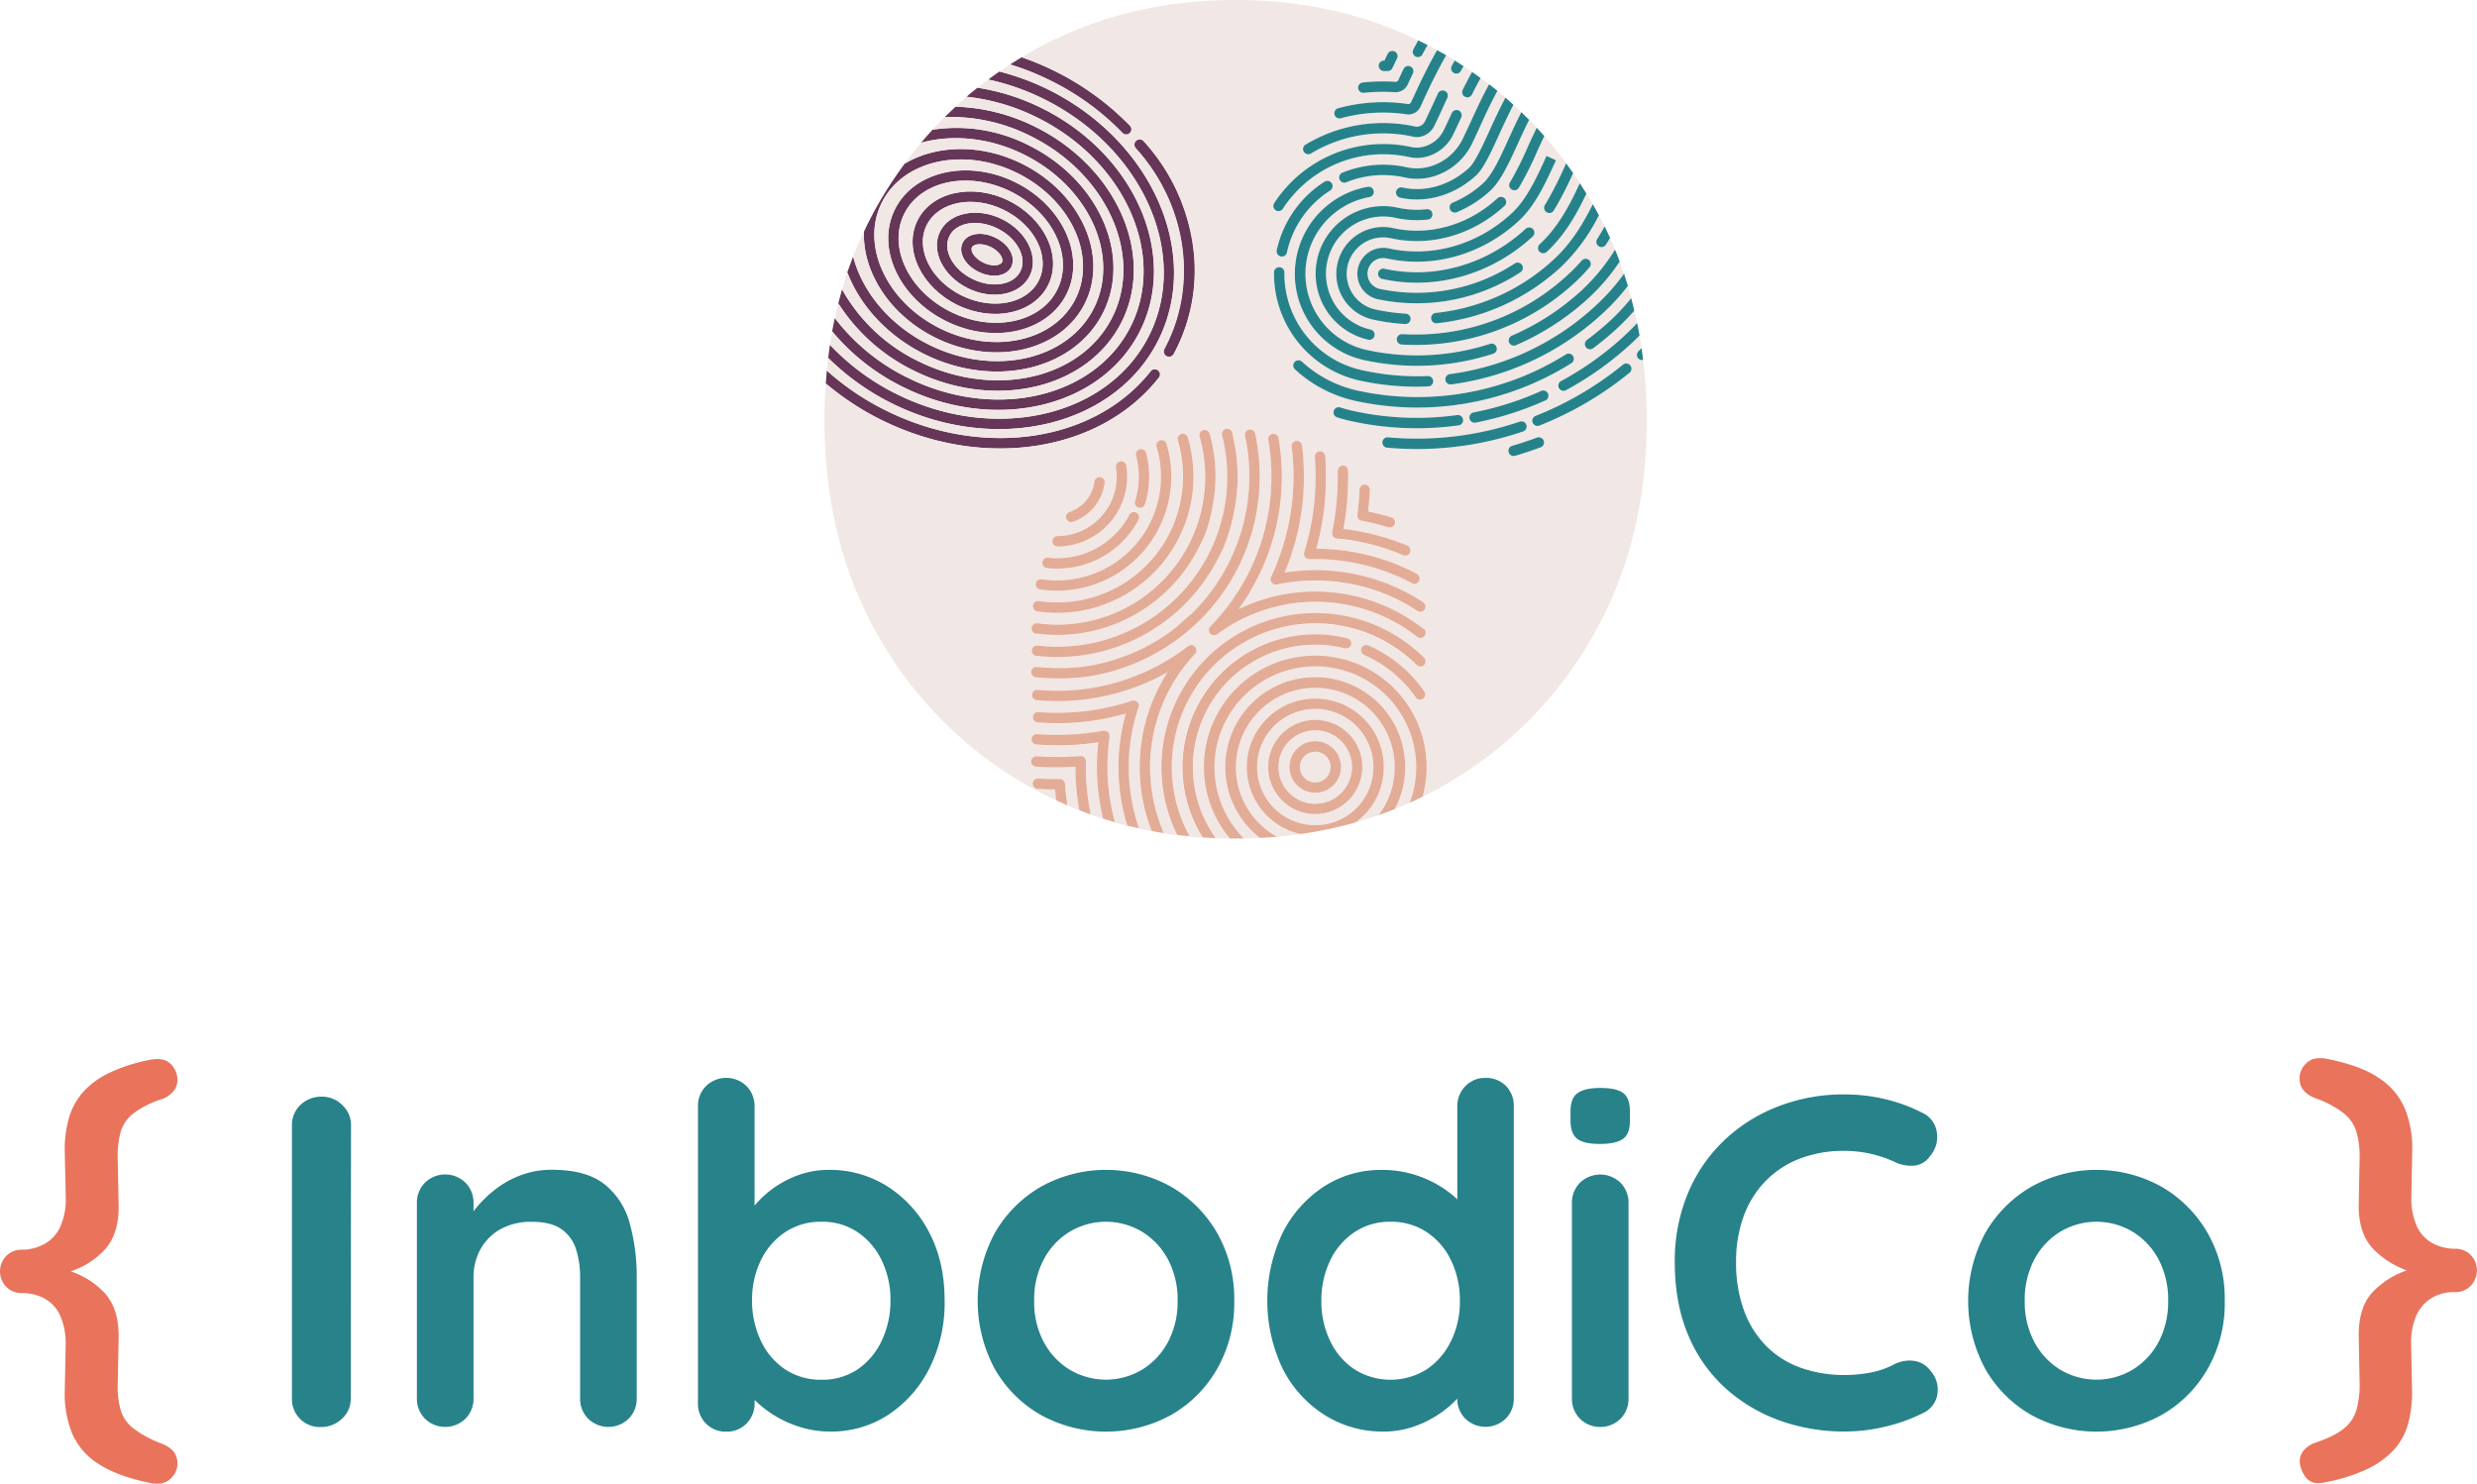 <svg id="Layer_1" data-name="Layer 1" xmlns="http://www.w3.org/2000/svg" viewBox="0 0 842 504.4"><defs><style>.cls-1{fill:#27828a}.cls-2{fill:#e9735b}.cls-3{fill:#653657}.cls-4{fill:none}.cls-5{fill:#f1e7e4}.cls-6{fill:#e3ac97}.cls-7{fill:#26828a}</style></defs><path id="fullLogo" class="cls-1" d="M119.23 475.34a9.09 9.09 0 01-3 7 10.14 10.14 0 01-7.06 2.81 9.47 9.47 0 01-9.93-9 7.15 7.15 0 010-.8v-92.69a9.33 9.33 0 012.89-7 10.11 10.11 0 017.37-2.81 9.58 9.58 0 016.82 2.81 9.2 9.2 0 013 7z"/><path id="fullLogo-2" class="cls-1" d="M214.07 415.93a25.31 25.31 0 00-8.49-13.23q-6.18-5-18-5a29.43 29.43 0 00-10.1 1.69 32.49 32.49 0 00-8.34 4.4 40 40 0 00-6.41 5.86c-.65.74-1.23 1.46-1.77 2.17v-2.73a9.61 9.61 0 00-2.73-7 9.86 9.86 0 00-13.78 0 9.61 9.61 0 00-2.73 7v66.22a9.6 9.6 0 002.73 7 9.86 9.86 0 0013.78 0 9.6 9.6 0 002.73-7v-41a19.47 19.47 0 012.33-9.54 17.64 17.64 0 016.73-6.82 21.27 21.27 0 0110.82-2.56q6.57 0 10.1 2.56a13.18 13.18 0 014.89 6.82 31.16 31.16 0 011.37 9.54v41a9.63 9.63 0 002.72 7 9.88 9.88 0 0013.79 0 9.6 9.6 0 002.73-7v-41a67.7 67.7 0 00-2.37-18.38z"/><path id="fullLogo-3" class="cls-1" d="M315.89 419.06a40.48 40.48 0 00-14.11-15.64 36.65 36.65 0 00-20.13-5.69 29.87 29.87 0 00-10.65 1.92 34.81 34.81 0 00-8.9 4.9 33.77 33.77 0 00-5.61 5.34v-33.64a9.64 9.64 0 00-2.72-7 9.88 9.88 0 00-13.79 0 9.61 9.61 0 00-2.73 7v100.69A9.53 9.53 0 00240 484a9.35 9.35 0 006.89 2.73 9.23 9.23 0 006.9-2.8 9.65 9.65 0 002.72-7v-1a37.33 37.33 0 003.93 3.39 38.4 38.4 0 009.86 5.28 34.28 34.28 0 0012 2.09 35.19 35.19 0 0019.64-5.69 40.82 40.82 0 0013.95-15.72 49.45 49.45 0 005.21-23.16q0-13.12-5.21-23.06zm-16.2 36.8a24 24 0 01-8.17 9.7 21.39 21.39 0 01-12.27 3.52 21.72 21.72 0 01-12.35-3.52 23.73 23.73 0 01-8.25-9.7 31.25 31.25 0 01-3-13.71 30.48 30.48 0 013-13.71 24 24 0 018.25-9.54 21.65 21.65 0 0112.35-3.53 21.4 21.4 0 0112.27 3.53 24.11 24.11 0 018.17 9.54 30.48 30.48 0 013 13.71 31.25 31.25 0 01-3 13.71z"/><path id="fullLogo-4" class="cls-1" d="M419.55 442.31a45.15 45.15 0 01-5.86 23.16A42 42 0 01398 481.11a46.12 46.12 0 01-44.09 0 41.92 41.92 0 01-15.72-15.64 48.79 48.79 0 010-46.33 42.64 42.64 0 0115.72-15.72 45.53 45.53 0 0144.09 0 42.69 42.69 0 0115.71 15.72 45.16 45.16 0 015.84 23.17zm-19.25 0a29 29 0 00-3.3-14.19 24.47 24.47 0 00-8.82-9.38 24 24 0 00-24.53 0 24.39 24.39 0 00-8.82 9.38 29.13 29.13 0 00-3.29 14.19 28.8 28.8 0 003.29 14 24.44 24.44 0 008.82 9.37 24 24 0 0024.53 0 24.51 24.51 0 008.82-9.37 28.9 28.9 0 003.3-14z"/><path id="fullLogo-5" class="cls-1" d="M511.9 369.19a9.4 9.4 0 00-6.89-2.73 9.25 9.25 0 00-6.9 2.81 9.65 9.65 0 00-2.73 7v31.48a37.28 37.28 0 00-3.12-2.62 37.89 37.89 0 00-10-5.29 36.94 36.94 0 00-12.67-2.09 35.41 35.41 0 00-19.59 5.67 40.5 40.5 0 00-14 15.72 53.73 53.73 0 000 46.17A40 40 0 00450.17 481a36.71 36.71 0 0020 5.69 31.13 31.13 0 0011.3-2 37.45 37.45 0 009.06-4.9 32.92 32.92 0 004.82-4.31 9.59 9.59 0 002.72 6.8 9.88 9.88 0 0013.79 0 9.6 9.6 0 002.72-7v-99.04a9.56 9.56 0 00-2.68-7.05zm-18.68 86.74a23.76 23.76 0 01-8.26 9.62 23.07 23.07 0 01-24.53 0 23.76 23.76 0 01-8.26-9.62 30.66 30.66 0 01-3-13.62 31.11 31.11 0 013-13.79 23.83 23.83 0 018.26-9.62 21.43 21.43 0 0112.19-3.53A21.69 21.69 0 01485 418.9a23.76 23.76 0 018.26 9.62 31.12 31.12 0 013 13.79 30.67 30.67 0 01-3 13.62z"/><path id="fullLogo-6" class="cls-1" d="M543.8 388.91c-3.63 0-6.2-.58-7.69-1.76s-2.25-3.26-2.25-6.25v-3q0-4.65 2.49-6.33c1.66-1.13 4.19-1.69 7.61-1.69 3.75 0 6.36.59 7.86 1.77s2.24 3.26 2.25 6.25v3c0 3.1-.81 5.21-2.41 6.33s-4.22 1.68-7.86 1.68zm9.78 86.43a9.59 9.59 0 01-2.72 7 9.88 9.88 0 01-13.79 0 9.6 9.6 0 01-2.73-7v-66.22a9.65 9.65 0 012.73-7 9.88 9.88 0 0113.79 0 9.64 9.64 0 012.72 7z"/><path id="fullLogo-7" class="cls-1" d="M653.47 378.33a8.54 8.54 0 014.9 6.57 9.91 9.91 0 01-2.33 8.18 7.31 7.31 0 01-5.37 3.21A12.43 12.43 0 01644 395a41.52 41.52 0 00-8.1-2.73 40.37 40.37 0 00-8.9-1 41.48 41.48 0 00-15.45 2.73 32.48 32.48 0 00-11.63 7.78 33.6 33.6 0 00-7.29 11.95 44.6 44.6 0 00-2.49 15.27 46.83 46.83 0 002.86 17 33.21 33.21 0 007.77 12 31.34 31.34 0 0011.71 7.13 44.13 44.13 0 0014.52 2.35 47.54 47.54 0 008.66-.8 29.7 29.7 0 008.34-2.89 11.33 11.33 0 016.65-1.12 8.4 8.4 0 015.55 3.33 9.68 9.68 0 012.33 8.25 8.5 8.5 0 01-4.89 6.18 57.37 57.37 0 01-8.58 3.45 66.42 66.42 0 01-8.9 2.08 58.26 58.26 0 01-9.14.72 64.78 64.78 0 01-21.89-3.68 55.47 55.47 0 01-18.44-10.9 50.4 50.4 0 01-12.74-18q-4.65-10.82-4.65-25.1a59.59 59.59 0 014.25-22.77 52.76 52.76 0 0112-18 55.33 55.33 0 0118.36-11.86 61.4 61.4 0 0123.09-4.29 59.32 59.32 0 0113.79 1.6 56.39 56.39 0 0112.68 4.65z"/><path id="fullLogo-8" class="cls-1" d="M756.25 442.31a45 45 0 01-5.85 23.16 42 42 0 01-15.71 15.64 46.14 46.14 0 01-44.1 0 42 42 0 01-15.71-15.64 48.79 48.79 0 010-46.33 42.69 42.69 0 0115.71-15.72 45.55 45.55 0 0144.1 0 42.69 42.69 0 0115.71 15.72 45 45 0 015.85 23.17zm-19.24 0a29.24 29.24 0 00-3.28-14.19 24.47 24.47 0 00-8.82-9.38 24 24 0 00-24.54 0 24.37 24.37 0 00-8.81 9.38 29.13 29.13 0 00-3.29 14.19 28.8 28.8 0 003.29 14 24.41 24.41 0 008.81 9.37 24 24 0 0024.54 0 24.51 24.51 0 008.82-9.37 28.9 28.9 0 003.27-14z"/><path id="fullLogo-9" class="cls-2" d="M53.71 504.4h-1.2a4.89 4.89 0 01-1.2-.17q-11.7-2.4-18-6.65a22.89 22.89 0 01-8.82-10.34A35.71 35.71 0 0122 473.61l.32-16.36a23.26 23.26 0 00-1.85-9.94 12.56 12.56 0 00-5.05-5.69 15.77 15.77 0 00-7.37-2h-.67a7.27 7.27 0 01-5.22-2.09 7.56 7.56 0 010-10.58 7.22 7.22 0 015.22-2.08h1a16.47 16.47 0 007.13-2.17 12.71 12.71 0 005-5.69 22.79 22.79 0 001.85-9.78L22 390.87a38.8 38.8 0 011.36-10.5 23.2 23.2 0 014.57-8.74 27.84 27.84 0 018.9-6.73 57.43 57.43 0 0114.51-4.65c3-.53 5.24 0 6.73 1.52a7.66 7.66 0 012.25 5.53 5.82 5.82 0 01-1.52 3.85 8.71 8.71 0 01-3.93 2.57 31.68 31.68 0 00-9.62 4.89 12.49 12.49 0 00-4.25 6.25 31.8 31.8 0 00-1 8.74l.33 16.67q0 9.32-4.66 14.52a27.94 27.94 0 01-12.66 7.77v-.64a27.93 27.93 0 0112.66 7.78q4.65 5.21 4.66 14.51L40 470.88a30.48 30.48 0 001 8.5 12.44 12.44 0 004.25 6.17 36.75 36.75 0 009.62 5.21q5.44 2.08 5.45 6.74a6.86 6.86 0 01-1.93 4.81 6.13 6.13 0 01-4.68 2.09z"/><path id="fullLogo-10" class="cls-2" d="M788 504.23a5.11 5.11 0 01-4.65-2.64 9.34 9.34 0 01-1.61-4.73 5.66 5.66 0 011.53-3.93 9 9 0 013.92-2.49q6.58-2.24 9.7-4.89a12.58 12.58 0 004.17-6.33 32.4 32.4 0 001.05-8.66l-.32-16.67q0-9.47 4.72-14.59a28.91 28.91 0 0112.59-7.7v.64a30.19 30.19 0 01-12.59-7.86q-4.72-5.13-4.72-14.43l.32-16.67a30.31 30.31 0 00-1.11-8.58 13.08 13.08 0 00-4.24-6.17 33 33 0 00-9.63-5.13q-5.45-2.08-5.45-6.74a6.86 6.86 0 011.93-4.81 6.08 6.08 0 014.65-2.08h1.2a4.82 4.82 0 011.2.16q11.7 2.25 18 6.57a23.43 23.43 0 018.82 10.42 35.71 35.71 0 012.52 13.63l-.32 16.36a23.23 23.23 0 001.85 9.94 12.42 12.42 0 005.13 5.69 16.07 16.07 0 007.29 2h.64a7.22 7.22 0 015.22 2.08 7.56 7.56 0 010 10.58 7.27 7.27 0 01-5.22 2.09h-1a14.45 14.45 0 00-7.13 2.08 13.36 13.36 0 00-5 5.69 22.58 22.58 0 00-1.85 9.86l.32 16.36a40.86 40.86 0 01-1.28 10.5 21.92 21.92 0 01-4.57 8.74 28.68 28.68 0 01-9 6.73 57 57 0 01-14.51 4.65 10.59 10.59 0 01-1.2.24 11.06 11.06 0 01-1.37.09z"/><path id="fullLogo-11" class="cls-3" d="M332.65 92.43c4.64 2.28 9.54 1.52 11.14-1.75s-.78-7.6-5.43-9.88-9.54-1.51-11.14 1.75.78 7.6 5.43 9.88zm-2.26-8.32c.62-1.25 3.49-1.57 6.41-.14s4.43 3.91 3.82 5.16-3.49 1.57-6.41.13-4.43-3.91-3.82-5.15z"/><path id="fullLogo-12" class="cls-3" d="M329 98c8.42 4.14 17.86 2.22 21.05-4.28s-1.05-15.09-9.47-19.23-17.86-2.21-21.05 4.28S320.6 93.91 329 98zm-6.3-17.71c2.33-4.74 9.65-5.94 16.31-2.66s10.2 9.79 7.87 14.54-9.65 5.93-16.32 2.66-10.18-9.76-7.85-14.5z"/><path id="fullLogo-13" class="cls-3" d="M325.38 103.65c12.26 6 26.15 3 30.95-6.81s-1.27-22.63-13.53-28.65-26.15-3-30.95 6.81 1.27 22.63 13.53 28.65zM315 76.56c4-8 15.71-10.36 26.22-5.2s15.86 15.9 11.92 23.92-15.71 10.36-26.22 5.2-15.84-15.9-11.92-23.92z"/><path id="fullLogo-14" class="cls-3" d="M321.75 109.26c16.11 7.92 34.43 3.73 40.85-9.34s-1.47-30.13-17.58-38-34.44-3.72-40.86 9.34 1.47 30.09 17.59 38zm-14.41-36.48c5.55-11.31 21.76-14.78 36.12-7.73s21.52 22 16 33.31-21.77 14.78-36.13 7.73-21.55-21.99-15.99-33.31z"/><path id="fullLogo-15" class="cls-3" d="M293.68 78.78c-.46 13.82 8.86 28.45 24.43 36.09 20 9.81 42.73 4.48 50.76-11.87s-1.68-37.62-21.64-47.42c-13.83-6.8-29-6.32-39.69.05A144.51 144.51 0 00299 68.58c-1.92 3.31-3.69 6.72-5.32 10.2zm52-20c18.2 8.94 27.18 28.09 20 42.69s-27.81 19.2-46 10.26-27.19-28.09-20-42.69 27.82-19.2 46-10.26z"/><path id="fullLogo-16" class="cls-3" d="M347.89 52.44C370 63.28 380.75 86.64 372 104.52s-33.91 23.62-56 12.79c-13.59-6.67-22.89-18.1-26-30.07q-1 2.67-2 5.39c4.3 11.24 13.56 21.55 26.39 27.86 23.8 11.69 51 5.23 60.66-14.41s-1.79-45.08-25.6-56.81A54.09 54.09 0 00317 44.1c-1.33 1.44-2.62 2.92-3.89 4.43 10.54-2.91 23.09-1.83 34.78 3.91z"/><path id="fullLogo-17" class="cls-3" d="M350.11 46.14c25.9 12.72 38.52 40.29 28.12 61.46s-39.93 28-65.83 15.32a59.36 59.36 0 01-26.14-24.52q-.69 2.35-1.3 4.77a63.47 63.47 0 0025.88 22.92c27.66 13.59 59.31 6 70.57-16.93S379.32 56.55 351.67 43a64.84 64.84 0 00-26.83-6.71Q323 38 321.13 39.8a60.62 60.62 0 0128.98 6.34z"/><path id="fullLogo-18" class="cls-3" d="M352.33 39.83c29.75 14.61 44.18 46.4 32.17 70.85s-46 32.46-75.73 17.85a69.68 69.68 0 01-25-20.39c-.32 1.51-.62 3-.9 4.55a73.57 73.57 0 0024.31 19c31.5 15.47 67.6 6.73 80.47-19.47s-2.29-60.11-33.79-75.58a75 75 0 00-21.56-6.82c-1.27 1-2.51 2-3.73 3.07a70.88 70.88 0 0123.76 6.94z"/><path id="fullLogo-19" class="cls-3" d="M354.55 33.53C388.15 50 404.4 86 390.77 113.76s-52 36.88-85.64 20.38a79.5 79.5 0 01-23-16.89c-.23 1.47-.42 3-.6 4.44a83.47 83.47 0 0022 15.63c35.35 17.36 75.89 7.49 90.37-22s-2.49-67.61-37.83-85a85 85 0 00-16.34-6q-1.93 1.34-3.81 2.73a80.56 80.56 0 0118.63 6.48z"/><path id="fullLogo-20" class="cls-3" d="M356.77 27.22a88.46 88.46 0 0124.71 17.87 1.77 1.77 0 102.52-2.46 92.07 92.07 0 00-25.69-18.58 93.89 93.89 0 00-11-4.58c-1.32.79-2.63 1.61-3.92 2.44a91.2 91.2 0 0113.38 5.31z"/><path id="fullLogo-21" class="cls-3" d="M393.94 128.37a1.77 1.77 0 00-2.77-2.2c-19 24.07-56.65 29.77-89.66 13.56A89.46 89.46 0 01281.07 126c-.14 1.45-.26 2.91-.36 4.37a93.22 93.22 0 0019.23 12.57c34.5 16.93 74.06 10.81 94-14.57z"/><path id="fullLogo-22" class="cls-3" d="M388.73 48a1.76 1.76 0 10-2.64 2.34c17.43 19.25 21.34 46.66 9.75 68.21a1.77 1.77 0 103.11 1.68 59.8 59.8 0 006.41-37.58A66.42 66.42 0 00388.73 48z"/><path id="fullLogo-23" class="cls-3" d="M396.58 121a1.76 1.76 0 002.39-.72 59.8 59.8 0 006.41-37.58A66.42 66.42 0 00388.73 48a1.76 1.76 0 10-2.64 2.34c17.43 19.25 21.34 46.66 9.75 68.21a1.75 1.75 0 00.71 2.39z"/><path id="fullLogo-24" class="cls-4" d="M437.42 85.83a33.39 33.39 0 0113.92-20.52c.27-.19.54-.36.82-.54a1.77 1.77 0 10-1.91-3l-.9.59A36.94 36.94 0 00434 85.07a1.77 1.77 0 003.46.76z"/><path id="fullLogo-25" class="cls-4" d="M461.41 132.78a40.74 40.74 0 01-18.78-9.78 1.77 1.77 0 10-2.4 2.6 44.24 44.24 0 0020.42 10.67 98.55 98.55 0 0073.35-12.7 1.77 1.77 0 10-1.85-3 95.08 95.08 0 01-70.74 12.21z"/><path id="fullLogo-26" class="cls-4" d="M433.1 92.77a37.1 37.1 0 0029.08 36.56 90.28 90.28 0 0023.47 2 1.77 1.77 0 00-.16-3.53 86.73 86.73 0 01-22.55-2 33.58 33.58 0 01-26.31-33.09 1.77 1.77 0 10-3.53 0z"/><path id="fullLogo-27" class="cls-5" d="M334.21 89.26c2.92 1.44 5.79 1.11 6.41-.13s-.89-3.72-3.82-5.16-5.79-1.11-6.41.13.89 3.72 3.82 5.16z"/><path id="fullLogo-28" class="cls-5" d="M308.77 128.53c29.75 14.61 63.72 6.61 75.73-17.85s-2.42-56.24-32.17-70.85a70.88 70.88 0 00-23.73-6.92c-1.28 1.09-2.53 2.21-3.76 3.34A64.84 64.84 0 01351.67 43c27.65 13.59 41 43.28 29.74 66.2s-42.91 30.52-70.57 16.93A63.47 63.47 0 01285 103.17q-.61 2.46-1.16 5a69.68 69.68 0 0024.93 20.36z"/><path id="fullLogo-29" class="cls-5" d="M316 117.31c22 10.83 47.14 5.1 55.92-12.79s-2-41.24-24.07-52.08c-11.69-5.74-24.25-6.82-34.76-3.91q-2.89 3.45-5.59 7.1c10.69-6.37 25.86-6.85 39.69-.05 20 9.8 29.67 31.07 21.64 47.42s-30.8 21.68-50.76 11.87c-15.57-7.64-24.89-22.27-24.43-36.09q-2 4.16-3.63 8.46c3.14 11.97 12.44 23.4 25.99 30.07z"/><path id="fullLogo-30" class="cls-5" d="M319.67 111.7c18.21 8.94 38.85 4.34 46-10.26s-1.81-33.75-20-42.69-38.86-4.34-46 10.26 1.79 33.75 20 42.69zm-15.51-40.48C310.58 58.16 328.91 54 345 61.88s24 25 17.58 38-24.74 17.26-40.85 9.34-23.98-24.93-17.57-38z"/><path id="fullLogo-31" class="cls-5" d="M312.4 122.92c25.9 12.72 55.44 5.85 65.83-15.32S376 58.86 350.11 46.14a60.62 60.62 0 00-29-6.34Q319 41.9 317 44.1a54.09 54.09 0 0132.43 5.17c23.81 11.69 35.33 37.18 25.69 56.81s-36.86 26.1-60.66 14.41c-12.83-6.31-22.09-16.62-26.39-27.86-.65 1.91-1.26 3.82-1.83 5.77a59.36 59.36 0 0026.16 24.52z"/><path id="fullLogo-32" class="cls-5" d="M323.3 106.09c14.36 7 30.57 3.59 36.13-7.73s-1.61-26.25-16-33.31-30.57-3.58-36.12 7.73 1.63 26.22 15.99 33.31zM311.85 75c4.8-9.78 18.68-12.84 30.95-6.81s18.33 18.88 13.53 28.65-18.69 12.84-30.95 6.81S307.05 84.78 311.85 75z"/><path id="fullLogo-33" class="cls-5" d="M305.13 134.14c33.6 16.5 72 7.36 85.64-20.38S388.15 50 354.55 33.53A80.56 80.56 0 00336 27.05q-1.84 1.36-3.63 2.79a75 75 0 0121.56 6.82c31.5 15.47 46.66 49.37 33.79 75.58s-49 34.94-80.47 19.47a73.67 73.67 0 01-24.31-19c-.28 1.51-.53 3-.76 4.56a79.5 79.5 0 0022.95 16.87z"/><path id="fullLogo-34" class="cls-5" d="M330.57 94.87c6.67 3.27 14 2.08 16.32-2.66s-1.2-11.27-7.87-14.54-14-2.08-16.31 2.66 1.2 11.27 7.86 14.54zm-3.35-12.32c1.6-3.26 6.5-4 11.14-1.75s7 6.62 5.43 9.88-6.5 4-11.14 1.75-7.03-6.62-5.43-9.88z"/><path id="fullLogo-35" class="cls-5" d="M326.94 100.48c10.51 5.16 22.27 2.83 26.22-5.2s-1.41-18.76-11.92-23.92S319 68.53 315 76.56s1.42 18.76 11.94 23.92zm-7.41-21.71c3.19-6.49 12.63-8.41 21.05-4.28s12.67 12.78 9.48 19.27S337.43 102.18 329 98s-12.65-12.73-9.47-19.23z"/><path id="fullLogo-36" class="cls-5" d="M447.09 233.74a27 27 0 00-13 50.74c2.71-.24 5.39-.56 8-.93a23.32 23.32 0 1118.68-3.94c2.64-.75 5.24-1.57 7.82-2.48a27 27 0 00-21.53-43.39z"/><path id="fullLogo-37" class="cls-5" d="M447.09 255.57a5.22 5.22 0 105.22 5.22 5.22 5.22 0 00-5.22-5.22z"/><path id="fullLogo-38" class="cls-5" d="M466.86 260.79a19.77 19.77 0 10-19.77 19.76 19.79 19.79 0 0019.77-19.76zm-19.77 16a16 16 0 1116-16 16 16 0 01-16 16.02z"/><path id="fullLogo-39" class="cls-5" d="M447.09 248.29a12.5 12.5 0 1012.49 12.5 12.49 12.49 0 00-12.49-12.5zm0 21.25a8.76 8.76 0 118.75-8.75 8.76 8.76 0 01-8.75 8.75z"/><path id="fullLogo-40" class="cls-5" d="M447.09 226.47a34.29 34.29 0 00-24.24 58.58c1.82 0 3.64-.09 5.44-.18a30.57 30.57 0 1145.82-9.79c1.71-.68 3.41-1.41 5.09-2.17.08-.21.16-.41.23-.62a34.33 34.33 0 00-32.34-45.82z"/><path id="fullLogo-41" class="cls-5" d="M558.54 122.37a1.76 1.76 0 01-1.56-3l1-1c-.21-1.43-.44-2.86-.69-4.27-.88.89-1.79 1.78-2.74 2.66a109.79 109.79 0 01-22.4 16 1.77 1.77 0 11-1.69-3.1 106.39 106.39 0 0021.67-15.48c1.54-1.42 3-2.86 4.34-4.31-.29-1.43-.6-2.84-.93-4.25a77.82 77.82 0 01-5.81 6 101.6 101.6 0 01-8.23 6.85 1.77 1.77 0 11-2.13-2.82 98.55 98.55 0 008-6.61 78.76 78.76 0 007.15-7.58c-.38-1.41-.77-2.8-1.19-4.19a73.36 73.36 0 01-8.36 9.17 93.66 93.66 0 01-51.56 24.31 1.77 1.77 0 01-.46-3.5 90.17 90.17 0 0049.62-23.41A70.77 70.77 0 00552 93.05c-.47-1.38-.95-2.75-1.45-4.11a69 69 0 01-10.4 12.23 88 88 0 01-24.77 16.15 1.77 1.77 0 11-1.41-3.24 84.59 84.59 0 0023.83-15.51A67.38 67.38 0 00549 84.88c-.55-1.34-1.12-2.68-1.71-4-.46.77-.92 1.54-1.41 2.3a1.76 1.76 0 01-3-1.89c.91-1.43 1.75-2.88 2.55-4.32q-.94-1.92-2-3.81a63.23 63.23 0 01-12.83 17.62 73.28 73.28 0 01-42.25 19.13 1.77 1.77 0 01-.35-3.52 69.61 69.61 0 0040.2-18.21c6-5.49 10-12.18 13.24-18.76l-.47-.84c-.55-.94-1.12-1.87-1.69-2.79-3.39 7.1-7.3 14.09-13.47 19.79a1.77 1.77 0 11-2.4-2.6c6.29-5.8 10.16-13.25 13.63-20.73-.76-1.15-1.53-2.3-2.31-3.43a110.48 110.48 0 01-6.58 12.75 1.76 1.76 0 11-3-1.85 120.73 120.73 0 007-13.7l.22-.49q-3.52-4.8-7.4-9.22c-.87 1.81-1.69 3.6-2.47 5.32a111 111 0 01-6.2 12.27 1.76 1.76 0 11-3-1.86 109.06 109.06 0 006-11.88c1-2.15 2-4.4 3.12-6.68-.85-.92-1.72-1.82-2.59-2.71-1.38 2.76-2.61 5.43-3.74 7.92-3 6.61-5.87 12.85-9.42 16.14a38.7 38.7 0 01-11.48 7.36 1.77 1.77 0 01-1.35-3.27 35 35 0 0010.43-6.69c3-2.8 5.74-8.73 8.6-15 1.29-2.83 2.7-5.9 4.31-9.06-.88-.85-1.77-1.68-2.67-2.5-1.87 3.56-3.44 7-4.85 10.09-2.6 5.69-5.28 11.56-7.79 13.88-7.29 6.73-17 9.57-25.89 7.6a1.77 1.77 0 01.76-3.46c7.75 1.7 16.26-.78 22.69-6.78 2-1.83 4.75-7.88 7-12.74 1.54-3.38 3.26-7.14 5.35-11.05-.91-.78-1.82-1.56-2.75-2.32-2.36 4.34-4.24 8.44-5.82 11.9-.7 1.53-1.75 3.85-2.79 6a21.37 21.37 0 01-14.72 11.59 19.71 19.71 0 01-8.2-.05 33.29 33.29 0 00-19.8 1.63 1.77 1.77 0 01-1.33-3.28 36.85 36.85 0 0121.89-1.8 16.33 16.33 0 006.75 0 17.79 17.79 0 0012.24-9.68c1-2.07 2.06-4.35 2.75-5.87 1.67-3.67 3.67-8 6.21-12.66-.94-.72-1.89-1.43-2.84-2.13-1.08 1.94-2.06 3.82-2.93 5.58a1.77 1.77 0 01-3.17-1.58c.95-1.91 2-3.95 3.2-6.07q-1.45-1-2.94-2c-.3.53-.61 1.07-.91 1.62a1.77 1.77 0 01-3.1-1.69c.34-.63.69-1.24 1-1.85-1-.6-2-1.19-2.95-1.77-3 5.31-5.55 10.51-7.69 15.2l-1.05 2.3a4.48 4.48 0 01-4.75 2.56 54.25 54.25 0 00-22.18 1.31 1.77 1.77 0 11-.92-3.41 57.54 57.54 0 0123.61-1.39 1 1 0 001-.57c.32-.67.66-1.42 1.05-2.26 2.18-4.78 4.74-10.08 7.82-15.49-1.07-.59-2.14-1.17-3.22-1.73-.58 1-1.16 2.08-1.73 3.15a1.76 1.76 0 11-3.12-1.65c.56-1.06 1.12-2.08 1.69-3.09Q453.85 0 420 0q-39 0-70.63 18.24c-.69.4-1.37.82-2.06 1.23A94.38 94.38 0 01384 42.63a1.77 1.77 0 11-2.54 2.46 88.46 88.46 0 00-24.71-17.87 91.2 91.2 0 00-13.39-5.31q-1.83 1.18-3.61 2.41a85 85 0 0116.34 6c35.34 17.36 52.32 55.48 37.83 85s-55 39.36-90.37 22a83.47 83.47 0 01-22-15.63c-.18 1.42-.33 2.86-.47 4.3a89.24 89.24 0 0020.43 13.76c33 16.21 70.71 10.51 89.66-13.56a1.77 1.77 0 112.78 2.18c-20 25.38-59.51 31.5-94 14.56a93.22 93.22 0 01-19.23-12.57c-.28 4.08-.44 8.22-.44 12.44q0 42.12 18.75 74.23a134.61 134.61 0 0050.34 50.09c3.17 1.8 6.41 3.45 9.69 5-.16-1.24-.3-2.47-.4-3.71-2 0-4-.07-5.95-.2a1.76 1.76 0 11.22-3.52c3.29.2 6.26.21 7.31.19a1.77 1.77 0 011.81 1.65q.24 3.66.81 7.29c1.34.58 2.7 1.14 4.07 1.67a81.44 81.44 0 01-1.33-14.7v-.08a98.09 98.09 0 01-13.28 0 1.77 1.77 0 01.15-3.54 96.84 96.84 0 0014.75-.07 1.79 1.79 0 011.91 1.65v2.08a78.23 78.23 0 001.68 16.15q2.07.75 4.17 1.41a74 74 0 01-1.63-26c-1.73.26-3.48.5-5.25.67a93.79 93.79 0 01-15.81.14 1.76 1.76 0 01.26-3.52 90.87 90.87 0 0015.21-.14c2.49-.24 5-.58 7.33-1a1.77 1.77 0 012.05 1.44 1.45 1.45 0 010 .55 71.1 71.1 0 001.79 29.1c1.39.39 2.79.77 4.2 1.13a67.46 67.46 0 01-3-19.9 66.58 66.58 0 012.51-18.18c-1.72.5-3.47 1-5.23 1.33-2.57.57-5.25 1-8 1.35a85.25 85.25 0 01-16.75.34 1.76 1.76 0 01.26-3.52 83 83 0 0016.07-.33c2.6-.31 5.17-.75 7.63-1.29a77.4 77.4 0 008.09-2.23 1.78 1.78 0 012.24 1.14 1.73 1.73 0 010 1.1 63.84 63.84 0 00.18 41.14c1.43.32 2.87.61 4.33.88a59.72 59.72 0 015.38-54q-3.25 1.83-6.69 3.36a76.48 76.48 0 01-37.68 6.17 1.77 1.77 0 11.32-3.52 72.64 72.64 0 0051.06-14.9 1.77 1.77 0 012.37 2.61 56.16 56.16 0 00-10.64 61c1.47.23 2.95.44 4.43.63a52.4 52.4 0 0184-60.17 1.77 1.77 0 01-2.49 2.51 48.86 48.86 0 00-77.31 58.14c1.52.15 3 .28 4.57.38A45.11 45.11 0 01458 217a1.77 1.77 0 11-.81 3.45 41.58 41.58 0 00-43.91 64.52c1.6.06 3.21.11 4.82.12a37.84 37.84 0 1165.51-14.22c2.37-1.17 4.72-2.41 7-3.72A134.53 134.53 0 00541 217q18.75-32.1 18.76-74.23a172.16 172.16 0 00-1.22-20.4zM470.29 20.62h.31l1.09-2.26a1.77 1.77 0 013.18 1.54c-.55 1.12-1.07 2.19-1.55 3.23a1.79 1.79 0 01-1.64 1h-1.4a1.77 1.77 0 010-3.53zm-7.05 7.43a64.78 64.78 0 0111.14-.23 1 1 0 00.94-.58c.56-1.22 1.16-2.51 1.8-3.85a1.77 1.77 0 013.19 1.53c-.64 1.32-1.23 2.59-1.78 3.8a4.55 4.55 0 01-4.38 2.63 61.73 61.73 0 00-10.53.21 1.77 1.77 0 01-.38-3.51zm68.86 92.51a1.77 1.77 0 111.85 3 98.55 98.55 0 01-73.3 12.66 44.24 44.24 0 01-20.42-10.67 1.77 1.77 0 012.4-2.6 40.74 40.74 0 0018.78 9.82 95.08 95.08 0 0070.69-12.22zm-7 15.65a107.36 107.36 0 01-23.67 7.48 1.77 1.77 0 01-.69-3.47 104.17 104.17 0 0022.95-7.22 1.77 1.77 0 111.45 3.22zm-52 39.69a1.77 1.77 0 11-1 3.39 85.25 85.25 0 00-9.3-2.29 1.77 1.77 0 01-1.43-2c.3-2.31.51-4.71.66-7.15 0-.47 0-1 .06-1.45a1.77 1.77 0 013.54.15c0 .51-.05 1-.08 1.51-.11 1.95-.29 3.87-.49 5.75 2.7.56 5.4 1.24 8.07 2.06zm-34.11-24a1.77 1.77 0 013.51-.44 85.67 85.67 0 01.67 10.62 83.65 83.65 0 01-6.59 32.62 66.85 66.85 0 0121.82.14 66.14 66.14 0 0125.29 9.95 1.77 1.77 0 11-1.94 3 62.5 62.5 0 00-23.94-9.43 64 64 0 00-23.85.44 1.78 1.78 0 01-2.09-1.39 1.81 1.81 0 01.13-1.1 80.61 80.61 0 007-44.37zM434.88 91a1.77 1.77 0 011.75 1.78 33.58 33.58 0 0026.31 33.09 86.3 86.3 0 0022.55 1.94 1.77 1.77 0 01.18 3.54 90.28 90.28 0 01-23.47-2 37.1 37.1 0 01-29.1-36.58 1.76 1.76 0 011.77-1.77zm-.88-5.93a37 37 0 0115.4-22.69l.89-.59a1.77 1.77 0 111.91 3l-.82.54a33.39 33.39 0 00-13.92 20.52 1.77 1.77 0 01-3.46-.76zm48.48 112.42a1.76 1.76 0 01-2.39.74 70.16 70.16 0 00-20-7 71.76 71.76 0 00-14.92-1.15 1.77 1.77 0 01-1.82-1.72 1.52 1.52 0 01.08-.56 87.8 87.8 0 003.77-25.8c0-2.19-.08-4.42-.24-6.64a1.76 1.76 0 113.52-.25c.17 2.3.25 4.62.25 6.89a91.08 91.08 0 01-3.33 24.52 74.7 74.7 0 0113.26 1.24 73.46 73.46 0 0121 7.31 1.77 1.77 0 01.74 2.38zm-3.14-9.69a1.77 1.77 0 01-2.31 1 77 77 0 00-15.33-4.57 71 71 0 00-7.27-1 1.78 1.78 0 01-1.6-1.94.88.88 0 010-.17 95.61 95.61 0 001.9-19v-1.73s0-2 1.81-2 1.73 1.91 1.73 1.91v1.84a97.48 97.48 0 01-1.61 17.8c1.9.22 3.81.51 5.69.88a80.54 80.54 0 0116 4.77 1.76 1.76 0 01.95 2.31zm-20.18-44.67c-1.55-.34-3.1-.76-4.61-1.25a1.77 1.77 0 111.06-3.37c1.41.45 2.85.84 4.3 1.16a100.36 100.36 0 0035.45 1.43 1.77 1.77 0 01.48 3.51 104.11 104.11 0 01-36.7-1.49zM533 93.37a56 56 0 004.64-4.85 1.76 1.76 0 012.49-.21h.06a1.77 1.77 0 01.15 2.44A58.83 58.83 0 01535.4 96a79.53 79.53 0 01-59 21.16 1.77 1.77 0 01.24-3.53A75.92 75.92 0 00533 93.37zm-12-13c-14.09 13-33.23 18.4-51.19 14.43a1.77 1.77 0 01.75-3.46c16.83 3.73 34.78-1.34 48-13.57a1.78 1.78 0 012.4 0l.1.1a1.77 1.77 0 01-.06 2.52zm-7.19-7.79c5.12-4.73 8.4-11.92 11.87-19.52l3.22 1.46c-3.62 7.94-7 15.44-12.69 20.65-12.4 11.44-29.17 16.2-44.87 12.72a5.31 5.31 0 00-2.29 10.36 60.64 60.64 0 0045.85-8.67 1.77 1.77 0 011.93 3 64.16 64.16 0 01-48.55 9.16 8.84 8.84 0 013.78-17.27h.05c14.57 3.23 30.16-1.21 41.7-11.86zM509 67.4a1.78 1.78 0 012.4 0l.1.1a1.77 1.77 0 01-.1 2.5c-10.69 9.87-25.1 14-38.54 11a12.38 12.38 0 00-14.76 9.4 12.38 12.38 0 009.4 14.75 65.11 65.11 0 0010.22 1.42 1.77 1.77 0 01-.2 3.53 67.67 67.67 0 01-10.79-1.5 15.91 15.91 0 016.88-31.06C486 80.29 499.18 76.49 509 67.4zm-33.85 3.26a30.34 30.34 0 009.92.5 1.77 1.77 0 01.4 3.51 33.53 33.53 0 01-11.08-.56 19.44 19.44 0 10-8.41 38 1.77 1.77 0 01-.76 3.45 23 23 0 019.93-44.86zM465 63.49a1.75 1.75 0 012 1.42 1.78 1.78 0 01-1.4 2.09 26.52 26.52 0 00-1.12 52 80.5 80.5 0 0042-2.08 1.77 1.77 0 111.09 3.36 84 84 0 01-43.9 2.17A30.06 30.06 0 01465 63.49zm-21.4-14.21a51 51 0 0137.69-6.23 1.84 1.84 0 00.62 0 3.27 3.27 0 002.51-1.89c.71-1.46 1.62-3.38 2.68-5.72l1.68-3.64a1.77 1.77 0 113.2 1.5c-.59 1.27-1.15 2.48-1.66 3.61-1.08 2.37-2 4.32-2.73 5.81a6.86 6.86 0 01-5.31 3.85 5.79 5.79 0 01-1.76-.09 47.46 47.46 0 00-35.09 5.8 1.76 1.76 0 11-1.84-3zm-10.49 19.77A44.28 44.28 0 01479.76 50a9.28 9.28 0 003.6 0 10.54 10.54 0 007.48-5.85c.72-1.48 1.63-3.42 2.7-5.75a1.77 1.77 0 113.21 1.47c-1.08 2.36-2 4.32-2.74 5.84a14.08 14.08 0 01-10 7.77 12.7 12.7 0 01-5-.08A40.75 40.75 0 00436.07 71a1.76 1.76 0 01-3-1.92zm-37.25 49.56c11.59-21.55 7.68-49-9.75-68.21a1.77 1.77 0 012.61-2.4 66.48 66.48 0 0116.65 34.69 59.8 59.8 0 01-6.37 37.6 1.77 1.77 0 11-3.11-1.68zm-10 51.74a27.89 27.89 0 00.36-15.37 1.77 1.77 0 113.42-.9 31.51 31.51 0 01-.4 17.33 1.77 1.77 0 01-3.38-1.06zm-22.34 3.73A12.67 12.67 0 00372 164a1.77 1.77 0 113.49.54 16.19 16.19 0 01-10.79 12.88 1.77 1.77 0 01-1.14-3.35zm-4.14 8.2A20.26 20.26 0 00379.62 162a21 21 0 00-.25-3.16 1.77 1.77 0 113.49-.55 23.81 23.81 0 01-23.48 27.52 1.77 1.77 0 010-3.53zm-5.19 8.87a1.77 1.77 0 012-1.55 26.79 26.79 0 003.23.19A27.71 27.71 0 00384 174.93a1.77 1.77 0 113.13 1.65 31.21 31.21 0 01-27.71 16.74 31.73 31.73 0 01-3.64-.21 1.77 1.77 0 01-1.55-2zm-2 7.25a1.77 1.77 0 012-1.49A35.25 35.25 0 00394.64 162a35.69 35.69 0 00-1.46-10 1.77 1.77 0 113.39-1 38.81 38.81 0 01-37.19 49.86 39.39 39.39 0 01-5.74-.42 1.77 1.77 0 01-1.49-2zm-1.19 7.42a1.76 1.76 0 012-1.49A42.74 42.74 0 00399 178a42.94 42.94 0 001.3-28.23 1.76 1.76 0 013.38-1 46.29 46.29 0 012 13.23 45.51 45.51 0 01-3.42 17.47 46.29 46.29 0 01-49.8 28.32 1.77 1.77 0 01-1.48-2zm-.33 7.56a1.77 1.77 0 012-1.52 50.31 50.31 0 0055.14-63.48 1.77 1.77 0 113.4-1 53.56 53.56 0 012 14.62c0 6.78-1.81 17-4.93 22.52a53.8 53.8 0 01-56.1 30.81 1.77 1.77 0 01-1.51-2zm0 7.6a1.78 1.78 0 012-1.55 57.79 57.79 0 0062.79-71.6 1.77 1.77 0 013.43-.87A61.86 61.86 0 01420.7 162c0 11.12-3.51 22.64-6.65 27.79a61.28 61.28 0 01-61.86 33.11 1.77 1.77 0 01-1.55-2zm57-9.85a65.27 65.27 0 01-5.05 4.49 68.68 68.68 0 01-17.15 10.1l-.13.06c-11.47 4.65-21.66 5.58-33 4.54a1.77 1.77 0 11.32-3.52c10.8 1 20.39.11 31.17-4.24h.14a65.09 65.09 0 0016.24-9.56c1.57-1.54 3.24-3 5-4.4a65.09 65.09 0 0019.46-46.6 66 66 0 00-1.47-13.87 1.77 1.77 0 013.46-.74 69.66 69.66 0 011.55 14.61 68.67 68.67 0 01-20.59 49.09zm76.61 5.18a1.77 1.77 0 01-2.48.3 56.13 56.13 0 00-68.08-.93 1.77 1.77 0 01-2.32-2.66 72.56 72.56 0 0010.71-14l.05-.07a72.5 72.5 0 0010-36.91 74.26 74.26 0 00-1.07-12.55 1.77 1.77 0 013.48-.6 77.23 77.23 0 011.15 13.11 76.09 76.09 0 01-10.61 38.83l-.11.17a92.209 92.209 0 01-4 6.13 59.67 59.67 0 0162.95 6.71 1.77 1.77 0 01.3 2.48zm-.39 21.38a1.77 1.77 0 01-2.46-.45 41.64 41.64 0 00-17.64-14.58 1.76 1.76 0 111.4-3.24 45.16 45.16 0 0119.13 15.82 1.76 1.76 0 01-.45 2.45zm-12.43-85.5a1.77 1.77 0 11.32-3.52 108.55 108.55 0 0044.89-5.33 1.77 1.77 0 011.15 3.34 112 112 0 01-46.41 5.51zm52.26-.1c-2.84 1.06-5.75 2-8.65 2.87a1.77 1.77 0 01-1-3.4c2.82-.82 5.65-1.75 8.4-2.78a1.77 1.77 0 111.24 3.31zm30.2-25.37a115.81 115.81 0 01-30.76 18 1.77 1.77 0 11-1.29-3.29A112.46 112.46 0 00551.63 124a1.79 1.79 0 012.32.07 1.54 1.54 0 01.17.19 1.76 1.76 0 01-.25 2.48z"/><path id="fullLogo-42" class="cls-6" d="M447.09 252a8.76 8.76 0 108.75 8.76 8.75 8.75 0 00-8.75-8.76zm0 14a5.22 5.22 0 115.22-5.21 5.22 5.22 0 01-5.22 5.21z"/><path id="fullLogo-43" class="cls-6" d="M447.09 244.76a16 16 0 1016 16 16 16 0 00-16-16zm0 28.52a12.5 12.5 0 1112.49-12.49 12.5 12.5 0 01-12.49 12.49z"/><path id="fullLogo-44" class="cls-6" d="M470.39 260.79a23.3 23.3 0 10-28.27 22.76 140 140 0 0018.68-3.94 23.27 23.27 0 009.59-18.82zm-23.3 19.76a19.77 19.77 0 1119.77-19.76 19.75 19.75 0 01-19.77 19.76z"/><path id="fullLogo-45" class="cls-6" d="M447.09 230.21a30.55 30.55 0 00-18.8 54.66c1.94-.1 3.87-.22 5.79-.39a27 27 0 1134.54-7.35 134 134 0 005.49-2.05 30.56 30.56 0 00-27-44.87z"/><path id="fullLogo-46" class="cls-6" d="M484.59 255.6a37.85 37.85 0 10-66.51 29.46h4.77a34.29 34.29 0 1156.58-12.76c-.07.21-.15.41-.23.62q2.21-1 4.39-2.07a38 38 0 001-15.24z"/><path id="fullLogo-47" class="cls-6" d="M465.16 219.42a1.77 1.77 0 00-1.43 3.24 41.64 41.64 0 0117.64 14.58 1.77 1.77 0 002.91-2 45.16 45.16 0 00-19.12-15.82z"/><path id="fullLogo-48" class="cls-6" d="M457.17 220.42a1.76 1.76 0 002.13-1.3A1.78 1.78 0 00458 217a45.11 45.11 0 00-49.17 67.71c1.46.1 2.93.18 4.42.24a41.57 41.57 0 0143.9-64.52z"/><path id="fullLogo-49" class="cls-6" d="M452 212.16a48.88 48.88 0 0129.61 14 1.77 1.77 0 002.51-2.49 52.39 52.39 0 00-84 60.17c1.4.18 2.81.33 4.23.47A48.85 48.85 0 01452 212.16z"/><path id="fullLogo-50" class="cls-6" d="M406.26 222.26a1.77 1.77 0 00-2.36-2.61 72.68 72.68 0 01-51.07 14.9 1.77 1.77 0 10-.32 3.52 76.48 76.48 0 0037.68-6.17 74.64 74.64 0 006.69-3.36 59.72 59.72 0 00-5.38 54c1.36.26 2.74.49 4.12.71a56.16 56.16 0 0110.64-60.99z"/><path id="fullLogo-51" class="cls-6" d="M387 240.49a1.77 1.77 0 00-1.13-2.24 1.87 1.87 0 00-1.1 0 78.26 78.26 0 01-8.1 2.23c-2.46.54-5 1-7.63 1.29a83 83 0 01-16.07.33 1.76 1.76 0 10-.25 3.52 85.16 85.16 0 0016.74-.34 80.26 80.26 0 008-1.35c1.77-.38 3.51-.83 5.23-1.33a67.31 67.31 0 00.49 38.08c1.33.33 2.68.65 4 .95a63.84 63.84 0 01-.18-41.14z"/><path id="fullLogo-52" class="cls-6" d="M377.15 250.45a1.76 1.76 0 00-1.51-2 1.45 1.45 0 00-.55 0c-2.37.43-4.84.76-7.33 1a89.82 89.82 0 01-15.21.14 1.76 1.76 0 00-.26 3.52 93.79 93.79 0 0015.81-.11c1.77-.17 3.52-.41 5.25-.67a74 74 0 001.63 26c1.32.42 2.64.82 4 1.21a71.1 71.1 0 01-1.79-29.1z"/><path id="fullLogo-53" class="cls-6" d="M481.7 195.11a73.46 73.46 0 00-21-7.31 74.7 74.7 0 00-13.26-1.24 91.08 91.08 0 003.29-24.56c0-2.27-.08-4.59-.25-6.89a1.76 1.76 0 00-3.52.25c.16 2.22.24 4.45.24 6.64a87.8 87.8 0 01-3.85 25.8 1.76 1.76 0 001.74 2.28 71.76 71.76 0 0114.91 1.19 70.16 70.16 0 0120 7 1.76 1.76 0 101.65-3.12z"/><path id="fullLogo-54" class="cls-6" d="M369.15 258.87a1.77 1.77 0 00-1.74-1.82h-.17a96.84 96.84 0 01-14.75.08 1.77 1.77 0 10-.2 3.53 98.09 98.09 0 0013.28 0v.09a82.32 82.32 0 001.33 14.69c1.29.5 2.58 1 3.89 1.46a78.3 78.3 0 01-1.68-16.15c.02-.6.02-1.24.04-1.88z"/><path id="fullLogo-55" class="cls-6" d="M465.66 166.58a1.77 1.77 0 00-3.54-.15c0 .49 0 1-.06 1.45-.15 2.44-.36 4.84-.66 7.15a1.77 1.77 0 001.43 2 85.25 85.25 0 019.3 2.29 1.77 1.77 0 001-3.38c-2.67-.82-5.37-1.5-8.07-2.06.21-1.88.38-3.8.49-5.75.06-.54.08-1.04.11-1.55z"/><path id="fullLogo-56" class="cls-6" d="M360.23 264.87c-1.05 0-4 0-7.31-.19a1.76 1.76 0 10-.23 3.52c2 .13 4 .19 5.95.2.1 1.24.24 2.47.4 3.71 1.26.58 2.52 1.15 3.8 1.7q-.57-3.63-.81-7.29a1.77 1.77 0 00-1.8-1.65z"/><path id="fullLogo-57" class="cls-6" d="M364.09 177.52a1.84 1.84 0 00.57-.09 16.19 16.19 0 0010.79-12.88A1.77 1.77 0 10372 164a12.67 12.67 0 01-8.44 10.07 1.77 1.77 0 00.57 3.44z"/><path id="fullLogo-58" class="cls-6" d="M359.38 185.81a23.81 23.81 0 0023.48-27.52 1.77 1.77 0 00-3.5.53A20.25 20.25 0 01362.55 182a21.06 21.06 0 01-3.17.25 1.77 1.77 0 000 3.53z"/><path id="fullLogo-59" class="cls-6" d="M355.74 193.11a31.73 31.73 0 003.64.21 31.21 31.21 0 0027.71-16.74 1.77 1.77 0 00-3.12-1.66 27.71 27.71 0 01-24.58 14.86 26.79 26.79 0 01-3.23-.19 1.77 1.77 0 00-.41 3.51z"/><path id="fullLogo-60" class="cls-6" d="M387 172.57a1.76 1.76 0 002.21-1.15 31.42 31.42 0 00.41-17.33 1.77 1.77 0 10-3.42.9 27.89 27.89 0 01-.36 15.37 1.78 1.78 0 001.16 2.22z"/><path id="fullLogo-61" class="cls-6" d="M353.64 200.41A38.82 38.82 0 00396.57 151a1.77 1.77 0 10-3.39 1 35.28 35.28 0 01-23.79 43.86 35.7 35.7 0 01-10 1.46 35.07 35.07 0 01-5.22-.39 1.77 1.77 0 10-.52 3.5z"/><path id="fullLogo-62" class="cls-6" d="M352.46 207.83a46.29 46.29 0 0049.8-28.33 45.46 45.46 0 003.42-17.5 46.29 46.29 0 00-1.94-13.28 1.76 1.76 0 10-3.38 1 43 43 0 01-1.3 28.23A42.74 42.74 0 01353 204.33a1.77 1.77 0 00-.55 3.49z"/><path id="fullLogo-63" class="cls-6" d="M352.16 215.37a53.79 53.79 0 0056.1-30.81c3.12-5.57 4.93-15.74 4.93-22.52a53.56 53.56 0 00-2-14.62 1.77 1.77 0 10-3.4 1 50.26 50.26 0 01-55.14 63.48 1.77 1.77 0 00-.48 3.51z"/><path id="fullLogo-64" class="cls-6" d="M352.19 222.94a61.28 61.28 0 0061.86-33.11c3.14-5.15 6.65-16.67 6.65-27.79a61.72 61.72 0 00-1.87-15.04 1.77 1.77 0 00-3.43.86 57.76 57.76 0 01-62.79 71.6 1.77 1.77 0 00-.48 3.5z"/><path id="fullLogo-65" class="cls-6" d="M428.21 162a69.66 69.66 0 00-1.55-14.61 1.77 1.77 0 00-3.46.74 65.47 65.47 0 01-18 60.42 82.377 82.377 0 00-5 4.4 64.5 64.5 0 01-16.34 9.58h-.1c-10.78 4.35-20.37 5.24-31.17 4.24a1.77 1.77 0 10-.32 3.52c11.3 1 21.49.12 33-4.54l.13-.06a68.68 68.68 0 0017.15-10.1 63.25 63.25 0 005.05-4.49 68.67 68.67 0 0020.61-49.1z"/><path id="fullLogo-66" class="cls-6" d="M483.93 213.83a59.67 59.67 0 00-62.93-6.71c1.44-2 2.8-4 4-6.13l.08-.12A76.09 76.09 0 00435.72 162a77.23 77.23 0 00-1.13-13.15 1.77 1.77 0 00-3.48.6 74.26 74.26 0 011.07 12.55 72.48 72.48 0 01-10 36.91l-.05.07a72.56 72.56 0 01-10.71 14 1.77 1.77 0 002.32 2.66 56.13 56.13 0 0168.08.93 1.77 1.77 0 002.2-2.77z"/><path id="fullLogo-67" class="cls-6" d="M432.28 198.08a1.78 1.78 0 001.74.64 64 64 0 0123.85-.44 62.5 62.5 0 0123.94 9.43 1.78 1.78 0 002.45-.5 1.76 1.76 0 00-.5-2.45 66.14 66.14 0 00-25.29-9.95 66.85 66.85 0 00-21.82-.14 83.61 83.61 0 006.58-32.67 85.67 85.67 0 00-.67-10.62 1.77 1.77 0 00-3.51.44 80.61 80.61 0 01-7 44.37 1.77 1.77 0 00.23 1.89z"/><path id="fullLogo-68" class="cls-6" d="M478.35 185.49a80.54 80.54 0 00-16-4.77c-1.88-.37-3.79-.66-5.69-.88a97.48 97.48 0 001.61-17.8v-1.84s0-1.9-1.73-1.91-1.81 2-1.81 2v1.73a95.61 95.61 0 01-1.9 19 1.77 1.77 0 001.41 2.08h.17a71 71 0 017.27 1 77 77 0 0115.32 4.66 1.77 1.77 0 001.36-3.27z"/><path id="fullLogo-69" class="cls-7" d="M470.28 24.15h1.4a1.79 1.79 0 001.64-1c.48-1 1-2.11 1.55-3.23a1.77 1.77 0 00-2.89-2 2 2 0 00-.29.42c-.37.77-.74 1.52-1.09 2.26h-.31a1.77 1.77 0 000 3.53z"/><path id="fullLogo-70" class="cls-7" d="M481.15 19.21a1.76 1.76 0 002.39-.74c.57-1.07 1.15-2.12 1.73-3.15-1-.54-2.1-1.08-3.16-1.59-.57 1-1.13 2-1.69 3.09a1.77 1.77 0 00.73 2.39z"/><path id="fullLogo-71" class="cls-7" d="M463.62 31.56a61.73 61.73 0 0110.53-.21 4.55 4.55 0 004.38-2.63c.55-1.21 1.15-2.48 1.78-3.8a1.77 1.77 0 00-3.19-1.53c-.64 1.34-1.24 2.63-1.8 3.85a1 1 0 01-.94.58 64.64 64.64 0 00-11.13.23 1.76 1.76 0 00.37 3.51z"/><path id="fullLogo-72" class="cls-7" d="M524.25 149.14a1.74 1.74 0 00-1.82-.36c-2.75 1-5.58 2-8.4 2.78a1.77 1.77 0 001 3.4c2.9-.85 5.81-1.81 8.65-2.87a1.76 1.76 0 00.58-3z"/><path id="fullLogo-73" class="cls-7" d="M479.62 34.81a1 1 0 01-1 .56A57.54 57.54 0 00455 36.76a1.77 1.77 0 10.92 3.41 54.25 54.25 0 0122.18-1.31 4.48 4.48 0 004.75-2.56l1.05-2.3c2.14-4.69 4.67-9.89 7.69-15.2l-.95-.56c-.7-.41-1.42-.79-2.13-1.19-3.08 5.41-5.64 10.71-7.82 15.49z"/><path id="fullLogo-74" class="cls-7" d="M518.86 144.45a1.77 1.77 0 00-2.24-1.11 108.55 108.55 0 01-44.89 5.33 1.77 1.77 0 00-.32 3.52 112 112 0 0046.34-5.5 1.77 1.77 0 001.11-2.24z"/><path id="fullLogo-75" class="cls-7" d="M554 124.05a1.79 1.79 0 00-2.32-.07 112.3 112.3 0 01-29.81 17.46 1.77 1.77 0 001.29 3.29 115.81 115.81 0 0030.76-18 1.76 1.76 0 00.25-2.48 1.54 1.54 0 00-.17-.2z"/><path id="fullLogo-76" class="cls-7" d="M556.88 121.85a1.79 1.79 0 001.66.52c-.16-1.35-.34-2.68-.53-4l-1 1a1.76 1.76 0 00-.13 2.48z"/><path id="fullLogo-77" class="cls-7" d="M494.2 24.81a1.76 1.76 0 002.39-.7c.3-.55.61-1.09.91-1.62-1-.65-2-1.3-3-1.92-.34.61-.69 1.22-1 1.85a1.75 1.75 0 00.7 2.39z"/><path id="fullLogo-78" class="cls-7" d="M445.43 52.3a47.46 47.46 0 0135.09-5.8 5.49 5.49 0 001.76.08 6.83 6.83 0 005.31-3.84c.73-1.49 1.65-3.44 2.73-5.81.51-1.13 1.07-2.34 1.66-3.61a1.77 1.77 0 10-3.2-1.51l-1.68 3.64c-1.06 2.34-2 4.26-2.68 5.72a3.27 3.27 0 01-2.51 1.89 2.14 2.14 0 01-.62 0 51 51 0 00-37.69 6.23 1.77 1.77 0 001.83 3z"/><path id="fullLogo-79" class="cls-7" d="M495.82 144.62a1.77 1.77 0 00-.48-3.51 100.43 100.43 0 01-35.46-1.43c-1.44-.32-2.88-.71-4.29-1.16a1.76 1.76 0 00-1.08 3.36c1.51.49 3.06.91 4.61 1.25a104.11 104.11 0 0036.7 1.49z"/><path id="fullLogo-80" class="cls-7" d="M523.69 133a104.17 104.17 0 01-22.89 7.23 1.77 1.77 0 00.65 3.47 107.36 107.36 0 0023.67-7.48 1.77 1.77 0 10-1.42-3.22z"/><path id="fullLogo-81" class="cls-7" d="M552.18 114.15a106.39 106.39 0 01-21.67 15.48 1.77 1.77 0 001.67 3.11 109.79 109.79 0 0022.4-16c.95-.88 1.86-1.77 2.74-2.66-.24-1.43-.51-2.84-.8-4.25-1.36 1.46-2.8 2.9-4.34 4.32z"/><path id="fullLogo-82" class="cls-7" d="M498 32.91a1.76 1.76 0 002.37-.79c.88-1.76 1.85-3.64 2.94-5.58-1-.7-1.92-1.39-2.9-2.07-1.19 2.12-2.25 4.16-3.2 6.07a1.77 1.77 0 00.79 2.37z"/><path id="fullLogo-83" class="cls-7" d="M433.63 71.49a1.76 1.76 0 002.44-.52A40.75 40.75 0 01479 53.4a12.7 12.7 0 005 .08 14.08 14.08 0 0010-7.77c.74-1.52 1.66-3.48 2.74-5.84a1.77 1.77 0 00-3.22-1.47c-1.06 2.33-2 4.27-2.7 5.75a10.5 10.5 0 01-7.46 5.85 9.28 9.28 0 01-3.6 0 44.3 44.3 0 00-46.66 19.1 1.76 1.76 0 00.53 2.39z"/><path id="fullLogo-84" class="cls-7" d="M534 123.57a1.77 1.77 0 10-1.85-3 95.08 95.08 0 01-70.69 12.22 40.74 40.74 0 01-18.83-9.79 1.77 1.77 0 10-2.4 2.6 44.24 44.24 0 0020.42 10.67 98.55 98.55 0 0073.35-12.7z"/><path id="fullLogo-85" class="cls-7" d="M547.39 109a98.55 98.55 0 01-8 6.61 1.77 1.77 0 002.11 2.84 103.59 103.59 0 008.23-6.84 79.83 79.83 0 005.81-6c-.33-1.41-.68-2.82-1.05-4.21a77.6 77.6 0 01-7.1 7.6z"/><path id="fullLogo-86" class="cls-7" d="M497.22 47.2A17.79 17.79 0 01485 56.88a16.33 16.33 0 01-6.75 0 36.85 36.85 0 00-21.89 1.8 1.77 1.77 0 101.33 3.28 33.29 33.29 0 0119.8-1.63 19.71 19.71 0 008.2.05 21.37 21.37 0 0014.72-11.59c1-2.11 2.09-4.43 2.79-6 1.58-3.46 3.45-7.56 5.82-11.9-.93-.76-1.87-1.5-2.82-2.23-2.54 4.62-4.54 9-6.21 12.66-.71 1.53-1.76 3.81-2.77 5.88z"/><path id="fullLogo-87" class="cls-7" d="M451.34 65.31c.27-.19.54-.36.82-.54a1.77 1.77 0 10-1.91-3l-.9.59A36.94 36.94 0 00434 85.07a1.77 1.77 0 003.46.76 33.39 33.39 0 0113.88-20.52z"/><path id="fullLogo-88" class="cls-7" d="M445 120.37a37.11 37.11 0 0017.15 9 90.28 90.28 0 0023.47 2 1.77 1.77 0 00-.16-3.53 86.73 86.73 0 01-22.55-2 33.58 33.58 0 01-26.31-33.09 1.77 1.77 0 10-3.53 0A37.24 37.24 0 00445 120.37z"/><path id="fullLogo-89" class="cls-7" d="M542.59 103.76A90.17 90.17 0 01493 127.17a1.77 1.77 0 10.46 3.5A93.69 93.69 0 00545 106.36a72.66 72.66 0 008.36-9.17c-.42-1.39-.85-2.77-1.31-4.14a70.77 70.77 0 01-9.46 10.71z"/><path id="fullLogo-90" class="cls-7" d="M499.43 57c-6.44 6-14.94 8.47-22.73 6.74a1.77 1.77 0 00-.76 3.46c8.92 2 18.6-.87 25.89-7.6 2.51-2.32 5.19-8.19 7.79-13.88 1.41-3.1 3-6.53 4.84-10.09-.89-.82-1.8-1.63-2.72-2.42-2.08 3.91-3.8 7.67-5.34 11.05-2.22 4.87-4.98 10.92-6.97 12.74z"/><path id="fullLogo-91" class="cls-7" d="M440.87 86.6a30 30 0 0022.83 35.83 84 84 0 0043.9-2.17 1.76 1.76 0 00-1.08-3.36 80.4 80.4 0 01-42 2.07 26.52 26.52 0 011.12-52 1.77 1.77 0 00-.61-3.48 30.08 30.08 0 00-24.16 23.11z"/><path id="fullLogo-92" class="cls-7" d="M537.8 98.57a84.59 84.59 0 01-23.8 15.51 1.77 1.77 0 101.41 3.24 88 88 0 0024.77-16.15 69.41 69.41 0 0010.4-12.23c-.51-1.37-1-2.72-1.58-4.06a67.38 67.38 0 01-11.2 13.69z"/><path id="fullLogo-93" class="cls-7" d="M504.23 62.21a35.09 35.09 0 01-10.43 6.69 1.77 1.77 0 001.35 3.27 38.52 38.52 0 0011.47-7.36c3.56-3.29 6.41-9.53 9.43-16.14 1.13-2.49 2.36-5.16 3.74-7.92-.87-.88-1.75-1.75-2.65-2.61-1.61 3.16-3 6.23-4.31 9.06-2.83 6.28-5.57 12.21-8.6 15.01z"/><path id="fullLogo-94" class="cls-7" d="M447.77 88.12a23 23 0 0017.46 27.4 1.77 1.77 0 00.76-3.45 19.44 19.44 0 118.41-38 33.53 33.53 0 0011.08.56 1.77 1.77 0 00-.4-3.51 30.34 30.34 0 01-9.92-.5 23 23 0 00-27.4 17.46z"/><path id="fullLogo-95" class="cls-7" d="M476.64 113.6a1.77 1.77 0 00-.24 3.53 79.53 79.53 0 0059-21.13 58.83 58.83 0 004.94-5.17 1.77 1.77 0 00-.15-2.44h-.06a1.76 1.76 0 00-2.49.21 56 56 0 01-4.64 4.77 75.92 75.92 0 01-56.36 20.23z"/><path id="fullLogo-96" class="cls-7" d="M543.45 83.73a1.77 1.77 0 002.44-.55c.49-.76 1-1.53 1.41-2.3-.59-1.31-1.21-2.62-1.84-3.91-.8 1.44-1.64 2.89-2.55 4.32a1.75 1.75 0 00.54 2.43z"/><path id="fullLogo-97" class="cls-7" d="M513.28 62a1.76 1.76 0 103 1.86 111 111 0 006.2-12.27c.78-1.72 1.6-3.51 2.47-5.32-.85-1-1.7-1.9-2.57-2.83-1.11 2.28-2.14 4.53-3.12 6.68A109.06 109.06 0 01513.28 62z"/><path id="fullLogo-98" class="cls-7" d="M473.64 77.56a15.91 15.91 0 00-19 12.09 15.9 15.9 0 0012.09 19 67.67 67.67 0 0010.79 1.5 1.77 1.77 0 10.21-3.53 65.11 65.11 0 01-10.22-1.42 12.37 12.37 0 015.32-24.2h.05c13.44 3 27.85-1.14 38.54-11a1.77 1.77 0 00.1-2.5l-.1-.1a1.78 1.78 0 00-2.4 0c-9.84 9.09-23.02 12.89-35.38 10.16z"/><path id="fullLogo-99" class="cls-7" d="M528.2 88.18a69.68 69.68 0 01-40.2 18.21 1.77 1.77 0 00.35 3.52 73.28 73.28 0 0042.25-19.13 63.13 63.13 0 0012.91-17.63c-.67-1.25-1.36-2.5-2.07-3.73-3.27 6.58-7.28 13.26-13.24 18.76z"/><path id="fullLogo-100" class="cls-7" d="M472.12 84.46a8.84 8.84 0 00-3.83 17.26 64.16 64.16 0 0048.55-9.16 1.76 1.76 0 10-1.92-3 60.64 60.64 0 01-45.85 8.67 5.3 5.3 0 012.23-10.37h.06c15.7 3.48 32.47-1.27 44.87-12.72 5.64-5.21 9.06-12.71 12.69-20.65l-3.22-1.46c-3.47 7.6-6.75 14.79-11.87 19.52-11.55 10.7-27.14 15.14-41.71 11.91z"/><path id="fullLogo-101" class="cls-7" d="M523.41 83a1.77 1.77 0 102.38 2.62c6.17-5.7 10.08-12.69 13.47-19.79-.73-1.19-1.48-2.37-2.24-3.54-3.45 7.44-7.32 14.89-13.61 20.71z"/><path id="fullLogo-102" class="cls-7" d="M521 77.79a1.78 1.78 0 00-2.4 0c-13.24 12.23-31.19 17.3-48 13.57a1.77 1.77 0 00-.77 3.46c18 4 37.1-1.42 51.19-14.43a1.77 1.77 0 00.1-2.5z"/><path id="fullLogo-103" class="cls-7" d="M525.16 69.7a1.76 1.76 0 103 1.89 110.48 110.48 0 006.58-12.75c-.78-1.12-1.57-2.22-2.38-3.31l-.22.49a120.73 120.73 0 01-6.98 13.68z"/></svg>